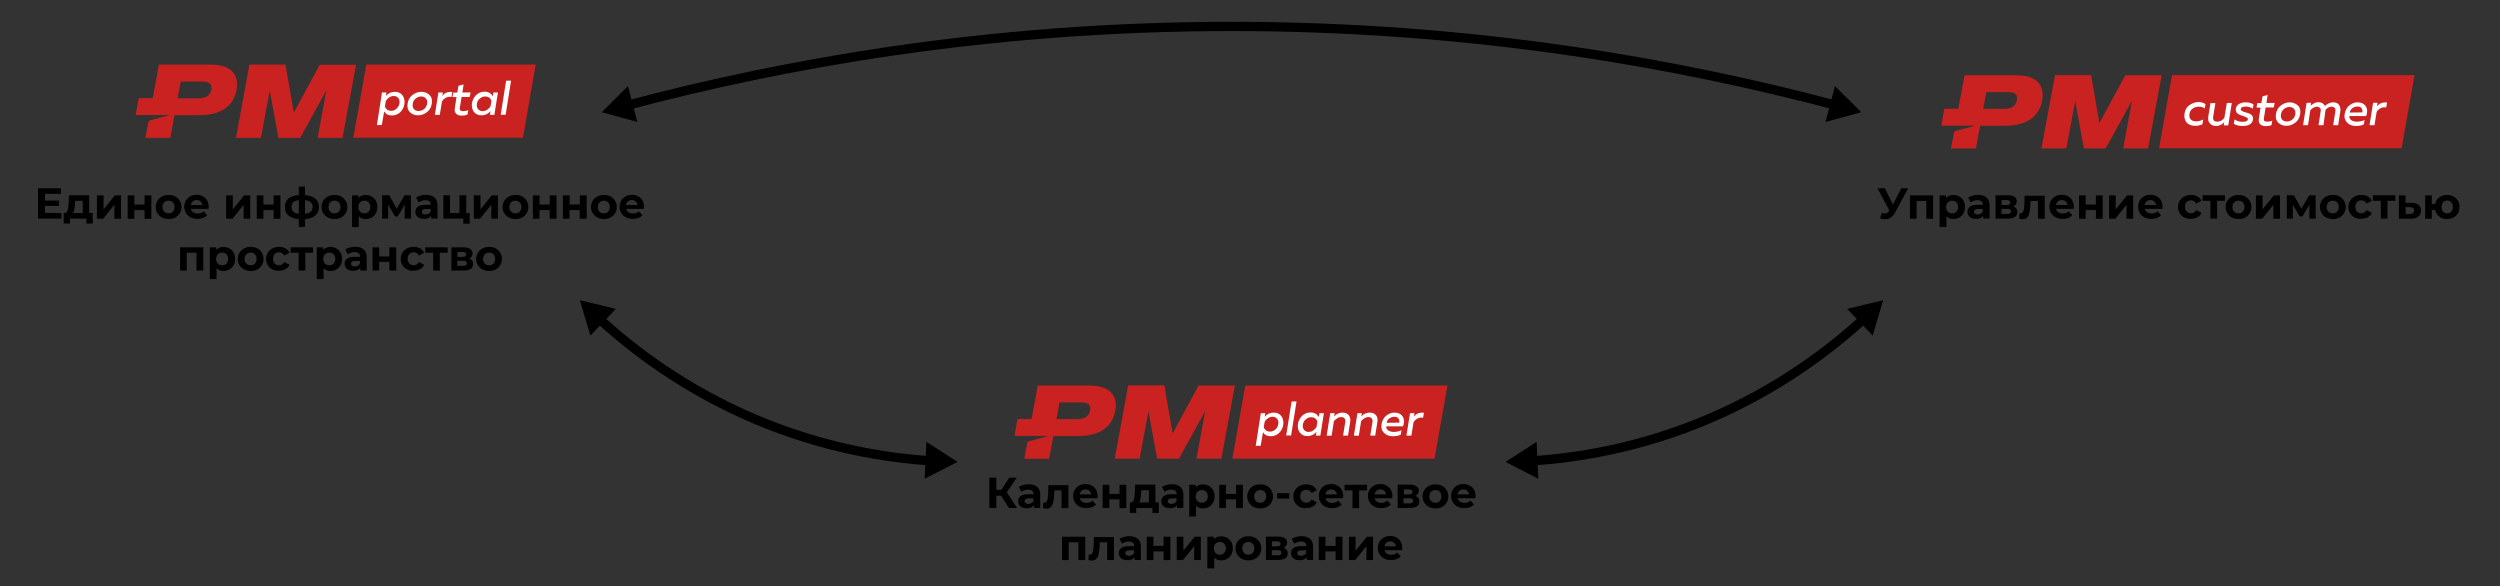 <?xml version="1.0" encoding="utf-8"?>
<!-- Generator: Adobe Illustrator 26.0.1, SVG Export Plug-In . SVG Version: 6.00 Build 0)  -->
<svg version="1.1" xmlns="http://www.w3.org/2000/svg" xmlns:xlink="http://www.w3.org/1999/xlink" x="0px" y="0px"
	 viewBox="0 0 1617.2 379.3" style="enable-background:new 0 0 1617.2 379.3;" xml:space="preserve">
<rect x="0" y="0" width="1617.2" height="379.3" fill="#333333" stroke="none"/>
<style type="text/css">
	.st0{fill:none;stroke:#000000;stroke-width:6;stroke-miterlimit:10;}
	.st1{fill:none;}
	.st2{fill:#C92220;}
	.st3{fill:#FFFFFF;}
</style>
<g id="Layer_1">
	<g>
		<path d="M647.6,320.7h-3.1v7.9H640V309h4.5v7.9h3.2l5.2-7.9h4.8l-6.4,9.5l6.6,10.1h-5.2L647.6,320.7z"/>
		<path d="M671,315c1.3,1.1,1.9,2.8,1.9,5v8.6h-4.1v-1.9c-0.8,1.4-2.4,2.1-4.6,2.1c-1.2,0-2.2-0.2-3-0.6s-1.5-0.9-1.9-1.6
			s-0.7-1.5-0.7-2.4c0-1.4,0.5-2.5,1.6-3.3s2.7-1.2,4.9-1.2h3.5c0-1-0.3-1.7-0.9-2.2c-0.6-0.5-1.4-0.8-2.6-0.8
			c-0.8,0-1.6,0.1-2.4,0.4s-1.4,0.6-2,1l-1.6-3.1c0.8-0.6,1.8-1,3-1.3c1.1-0.3,2.3-0.5,3.5-0.5C667.9,313.3,669.7,313.9,671,315z
			 M667.3,325.4c0.6-0.3,1-0.9,1.2-1.5v-1.5h-3c-1.8,0-2.7,0.6-2.7,1.8c0,0.6,0.2,1,0.7,1.3c0.4,0.3,1,0.5,1.8,0.5
			C666,325.9,666.7,325.7,667.3,325.4z"/>
		<path d="M691.1,313.6v15.1h-4.4v-11.5H682l-0.1,2.7c-0.1,2-0.3,3.6-0.6,4.9s-0.8,2.3-1.5,3.1s-1.6,1.1-2.8,1.1
			c-0.6,0-1.4-0.1-2.3-0.3l0.2-3.6c0.3,0,0.5,0.1,0.6,0.1c0.7,0,1.1-0.2,1.5-0.7c0.3-0.5,0.5-1.1,0.7-1.8c0.1-0.7,0.2-1.7,0.3-2.9
			l0.2-6h12.9V313.6z"/>
		<path d="M709.9,322.3h-11.4c0.2,0.9,0.7,1.7,1.5,2.2s1.7,0.8,2.9,0.8c0.8,0,1.5-0.1,2.1-0.4c0.6-0.2,1.2-0.6,1.7-1.1l2.3,2.5
			c-1.4,1.6-3.5,2.4-6.2,2.4c-1.7,0-3.2-0.3-4.5-1s-2.3-1.6-3-2.8c-0.7-1.2-1.1-2.5-1.1-4s0.3-2.8,1-4s1.7-2.1,2.9-2.8s2.6-1,4.1-1
			s2.8,0.3,4,1c1.2,0.6,2.1,1.5,2.8,2.7s1,2.6,1,4.1C710,321.2,709.9,321.6,709.9,322.3z M699.7,317.5c-0.7,0.6-1.1,1.3-1.2,2.3h7.4
			c-0.1-1-0.6-1.7-1.2-2.3s-1.5-0.9-2.5-0.9S700.3,316.9,699.7,317.5z"/>
		<path d="M713.3,313.6h4.3v5.9h6.6v-5.9h4.4v15.1h-4.4V323h-6.6v5.6h-4.3V313.6z"/>
		<path d="M749.6,325v6.8h-4.1v-3.2H735v3.2h-4.1V325h0.6c0.9,0,1.6-0.6,1.9-1.7c0.4-1.1,0.6-2.6,0.7-4.6l0.2-5.2h13.1V325H749.6z
			 M737.8,322.8c-0.2,1-0.5,1.7-1,2.2h6.4v-7.9h-4.9l-0.1,1.9C738,320.6,737.9,321.9,737.8,322.8z"/>
		<path d="M763.6,315c1.3,1.1,1.9,2.8,1.9,5v8.6h-4.1v-1.9c-0.8,1.4-2.4,2.1-4.6,2.1c-1.2,0-2.2-0.2-3-0.6s-1.5-0.9-1.9-1.6
			s-0.7-1.5-0.7-2.4c0-1.4,0.5-2.5,1.6-3.3s2.7-1.2,4.9-1.2h3.5c0-1-0.3-1.7-0.9-2.2c-0.6-0.5-1.4-0.8-2.6-0.8
			c-0.8,0-1.6,0.1-2.4,0.4s-1.4,0.6-2,1l-1.6-3.1c0.8-0.6,1.8-1,3-1.3c1.1-0.3,2.3-0.5,3.5-0.5C760.6,313.3,762.4,313.9,763.6,315z
			 M759.9,325.4c0.6-0.3,1-0.9,1.2-1.5v-1.5h-3c-1.8,0-2.7,0.6-2.7,1.8c0,0.6,0.2,1,0.7,1.3c0.4,0.3,1,0.5,1.8,0.5
			C758.6,325.9,759.3,325.7,759.9,325.4z"/>
		<path d="M782,314.3c1.1,0.6,2,1.5,2.7,2.7s1,2.5,1,4.1c0,1.5-0.3,2.9-1,4.1s-1.6,2.1-2.7,2.7c-1.1,0.6-2.4,1-3.8,1
			c-1.9,0-3.4-0.6-4.5-1.8v7h-4.4v-20.5h4.2v1.7c1.1-1.3,2.7-2,4.7-2C779.6,313.3,780.8,313.7,782,314.3z M780.2,324.1
			c0.7-0.8,1.1-1.8,1.1-3c0-1.3-0.4-2.3-1.1-3c-0.7-0.8-1.6-1.1-2.8-1.1s-2,0.4-2.8,1.1c-0.7,0.8-1.1,1.8-1.1,3c0,1.3,0.4,2.3,1.1,3
			c0.7,0.8,1.6,1.1,2.8,1.1S779.5,324.9,780.2,324.1z"/>
		<path d="M788.7,313.6h4.3v5.9h6.6v-5.9h4.4v15.1h-4.4V323H793v5.6h-4.3V313.6z"/>
		<path d="M810.9,327.9c-1.3-0.7-2.2-1.6-3-2.8c-0.7-1.2-1.1-2.5-1.1-4s0.4-2.8,1.1-4c0.7-1.2,1.7-2.1,3-2.8s2.7-1,4.3-1
			s3,0.3,4.3,1c1.2,0.7,2.2,1.6,2.9,2.8c0.7,1.2,1.1,2.5,1.1,4s-0.4,2.8-1.1,4c-0.7,1.2-1.7,2.1-2.9,2.8c-1.3,0.7-2.7,1-4.3,1
			C813.6,328.9,812.2,328.5,810.9,327.9z M818,324.1c0.7-0.8,1.1-1.8,1.1-3c0-1.3-0.4-2.3-1.1-3c-0.7-0.8-1.6-1.1-2.8-1.1
			c-1.1,0-2,0.4-2.8,1.1c-0.7,0.8-1.1,1.8-1.1,3c0,1.3,0.4,2.3,1.1,3c0.7,0.8,1.7,1.1,2.8,1.1C816.3,325.3,817.3,324.9,818,324.1z"
			/>
		<path d="M826.1,319h7.9v3.5h-7.9V319z"/>
		<path d="M840.7,327.9c-1.3-0.7-2.3-1.6-3-2.8c-0.7-1.2-1.1-2.5-1.1-4s0.4-2.8,1.1-4c0.7-1.2,1.7-2.1,3-2.8s2.7-1,4.3-1
			s3,0.3,4.2,1s2,1.6,2.6,2.8l-3.4,1.8c-0.8-1.4-1.9-2.1-3.4-2.1c-1.1,0-2.1,0.4-2.8,1.1s-1.1,1.8-1.1,3.1c0,1.3,0.4,2.3,1.1,3.1
			c0.7,0.7,1.7,1.1,2.8,1.1c1.5,0,2.6-0.7,3.4-2.1l3.4,1.8c-0.5,1.2-1.4,2.1-2.6,2.8c-1.2,0.7-2.6,1-4.2,1
			C843.4,328.9,842,328.5,840.7,327.9z"/>
		<path d="M868.8,322.3h-11.4c0.2,0.9,0.7,1.7,1.5,2.2s1.7,0.8,2.9,0.8c0.8,0,1.5-0.1,2.1-0.4c0.6-0.2,1.2-0.6,1.7-1.1l2.3,2.5
			c-1.4,1.6-3.5,2.4-6.2,2.4c-1.7,0-3.2-0.3-4.5-1s-2.3-1.6-3-2.8c-0.7-1.2-1.1-2.5-1.1-4s0.3-2.8,1-4s1.7-2.1,2.9-2.8s2.6-1,4.1-1
			s2.8,0.3,4,1c1.2,0.6,2.1,1.5,2.8,2.7s1,2.6,1,4.1C868.9,321.2,868.8,321.6,868.8,322.3z M858.6,317.5c-0.7,0.6-1.1,1.3-1.2,2.3
			h7.4c-0.1-1-0.6-1.7-1.2-2.3s-1.5-0.9-2.5-0.9S859.2,316.9,858.6,317.5z"/>
		<path d="M884.3,317.2h-5.1v11.5h-4.3v-11.5h-5.1v-3.6h14.5L884.3,317.2L884.3,317.2z"/>
		<path d="M900.6,322.3h-11.4c0.2,0.9,0.7,1.7,1.5,2.2s1.7,0.8,2.9,0.8c0.8,0,1.5-0.1,2.1-0.4c0.6-0.2,1.2-0.6,1.7-1.1l2.3,2.5
			c-1.4,1.6-3.5,2.4-6.2,2.4c-1.7,0-3.2-0.3-4.5-1s-2.3-1.6-3-2.8c-0.7-1.2-1.1-2.5-1.1-4s0.3-2.8,1-4s1.7-2.1,2.9-2.8s2.6-1,4.1-1
			s2.8,0.3,4,1c1.2,0.6,2.1,1.5,2.8,2.7s1,2.6,1,4.1C900.7,321.2,900.7,321.6,900.6,322.3z M890.4,317.5c-0.7,0.6-1.1,1.3-1.2,2.3
			h7.4c-0.1-1-0.6-1.7-1.2-2.3s-1.5-0.9-2.5-0.9S891.1,316.9,890.4,317.5z"/>
		<path d="M918.2,324.3c0,1.4-0.5,2.4-1.5,3.2c-1,0.7-2.6,1.1-4.6,1.1h-8v-15.1h7.7c1.9,0,3.4,0.3,4.4,1c1.1,0.7,1.6,1.6,1.6,2.9
			c0,0.7-0.2,1.4-0.6,2c-0.4,0.6-0.9,1-1.6,1.3C917.3,321.4,918.2,322.6,918.2,324.3z M908.1,319.8h3.3c1.5,0,2.3-0.5,2.3-1.6
			s-0.8-1.6-2.3-1.6h-3.3V319.8z M914.1,324c0-0.6-0.2-1-0.6-1.3c-0.4-0.3-1-0.4-1.8-0.4h-3.8v3.3h3.7
			C913.3,325.7,914.1,325.1,914.1,324z"/>
		<path d="M924.3,327.9c-1.3-0.7-2.2-1.6-3-2.8c-0.7-1.2-1.1-2.5-1.1-4s0.4-2.8,1.1-4c0.7-1.2,1.7-2.1,3-2.8s2.7-1,4.3-1
			s3,0.3,4.3,1c1.2,0.7,2.2,1.6,2.9,2.8c0.7,1.2,1.1,2.5,1.1,4s-0.4,2.8-1.1,4c-0.7,1.2-1.7,2.1-2.9,2.8c-1.3,0.7-2.7,1-4.3,1
			C926.9,328.9,925.5,328.5,924.3,327.9z M931.3,324.1c0.7-0.8,1.1-1.8,1.1-3c0-1.3-0.4-2.3-1.1-3c-0.7-0.8-1.6-1.1-2.8-1.1
			c-1.1,0-2,0.4-2.8,1.1c-0.7,0.8-1.1,1.8-1.1,3c0,1.3,0.4,2.3,1.1,3c0.7,0.8,1.7,1.1,2.8,1.1C929.7,325.3,930.6,324.9,931.3,324.1z
			"/>
		<path d="M954.3,322.3H943c0.2,0.9,0.7,1.7,1.5,2.2s1.7,0.8,2.9,0.8c0.8,0,1.5-0.1,2.1-0.4s1.2-0.6,1.7-1.1l2.3,2.5
			c-1.4,1.6-3.5,2.4-6.2,2.4c-1.7,0-3.2-0.3-4.5-1s-2.3-1.6-3-2.8c-0.7-1.2-1.1-2.5-1.1-4s0.3-2.8,1-4s1.7-2.1,2.9-2.8s2.6-1,4.1-1
			s2.8,0.3,4,1c1.2,0.6,2.1,1.5,2.8,2.7s1,2.6,1,4.1C954.4,321.2,954.4,321.6,954.3,322.3z M944.1,317.5c-0.7,0.6-1.1,1.3-1.2,2.3
			h7.4c-0.1-1-0.6-1.7-1.2-2.3s-1.5-0.9-2.5-0.9S944.8,316.9,944.1,317.5z"/>
		<path d="M702,347.2v15.1h-4.4v-11.5h-6.3v11.5H687v-15.1H702z"/>
		<path d="M720.6,347.2v15.1h-4.4v-11.5h-4.8l-0.1,2.7c-0.1,2-0.3,3.6-0.6,4.9s-0.8,2.3-1.5,3.1c-0.7,0.7-1.6,1.1-2.8,1.1
			c-0.6,0-1.4-0.1-2.3-0.3l0.2-3.6c0.3,0,0.5,0.1,0.6,0.1c0.7,0,1.1-0.2,1.5-0.7c0.3-0.5,0.5-1.1,0.7-1.8s0.2-1.7,0.3-2.9l0.2-6h13
			V347.2z"/>
		<path d="M736.1,348.6c1.3,1.1,1.9,2.8,1.9,5v8.6h-4.1v-1.9c-0.8,1.4-2.4,2.1-4.6,2.1c-1.2,0-2.2-0.2-3-0.6s-1.5-0.9-1.9-1.6
			s-0.7-1.5-0.7-2.4c0-1.4,0.5-2.5,1.6-3.3s2.7-1.2,4.9-1.2h3.5c0-1-0.3-1.7-0.9-2.2c-0.6-0.5-1.4-0.8-2.6-0.8
			c-0.8,0-1.6,0.1-2.4,0.4s-1.4,0.6-2,1l-1.6-3.1c0.8-0.6,1.8-1,3-1.3c1.1-0.3,2.3-0.5,3.5-0.5C733,346.9,734.8,347.5,736.1,348.6z
			 M732.4,359c0.6-0.3,1-0.9,1.2-1.5V356h-3c-1.8,0-2.7,0.6-2.7,1.8c0,0.6,0.2,1,0.7,1.3c0.4,0.3,1,0.5,1.8,0.5
			C731.1,359.5,731.8,359.3,732.4,359z"/>
		<path d="M741.8,347.2h4.3v5.9h6.6v-5.9h4.4v15.1h-4.4v-5.6h-6.6v5.6h-4.3V347.2z"/>
		<path d="M761.2,347.2h4.3v9l7.3-9h4v15.1h-4.3v-9l-7.3,9h-4V347.2z"/>
		<path d="M793.8,347.9c1.1,0.6,2,1.5,2.7,2.7s1,2.5,1,4.1c0,1.5-0.3,2.9-1,4.1s-1.6,2.1-2.7,2.7c-1.1,0.6-2.4,1-3.8,1
			c-1.9,0-3.4-0.6-4.5-1.8v7H781v-20.5h4.2v1.7c1.1-1.3,2.7-2,4.7-2C791.3,346.9,792.6,347.3,793.8,347.9z M791.9,357.7
			c0.7-0.8,1.1-1.8,1.1-3c0-1.3-0.4-2.3-1.1-3c-0.7-0.8-1.6-1.1-2.8-1.1s-2,0.4-2.8,1.1c-0.7,0.8-1.1,1.8-1.1,3c0,1.3,0.4,2.3,1.1,3
			c0.7,0.8,1.6,1.1,2.8,1.1S791.2,358.5,791.9,357.7z"/>
		<path d="M803.3,361.5c-1.3-0.7-2.2-1.6-3-2.8c-0.7-1.2-1.1-2.5-1.1-4s0.4-2.8,1.1-4c0.7-1.2,1.7-2.1,3-2.8s2.7-1,4.3-1
			s3,0.3,4.3,1c1.2,0.7,2.2,1.6,2.9,2.8c0.7,1.2,1.1,2.5,1.1,4s-0.4,2.8-1.1,4c-0.7,1.2-1.7,2.1-2.9,2.8c-1.3,0.7-2.7,1-4.3,1
			S804.5,362.1,803.3,361.5z M810.3,357.7c0.7-0.8,1.1-1.8,1.1-3c0-1.3-0.4-2.3-1.1-3c-0.7-0.8-1.6-1.1-2.8-1.1
			c-1.1,0-2,0.4-2.8,1.1c-0.7,0.8-1.1,1.8-1.1,3c0,1.3,0.4,2.3,1.1,3c0.7,0.8,1.7,1.1,2.8,1.1C808.7,358.9,809.6,358.5,810.3,357.7z
			"/>
		<path d="M833,357.9c0,1.4-0.5,2.4-1.5,3.2c-1,0.7-2.6,1.1-4.6,1.1h-8v-15.1h7.7c1.9,0,3.4,0.3,4.4,1c1.1,0.7,1.6,1.6,1.6,2.9
			c0,0.7-0.2,1.4-0.6,2c-0.4,0.6-0.9,1-1.6,1.3C832.1,355,833,356.2,833,357.9z M822.8,353.4h3.3c1.5,0,2.3-0.5,2.3-1.6
			s-0.8-1.6-2.3-1.6h-3.3V353.4z M828.9,357.6c0-0.6-0.2-1-0.6-1.3c-0.4-0.3-1-0.4-1.8-0.4h-3.8v3.3h3.7
			C828.1,359.3,828.9,358.7,828.9,357.6z"/>
		<path d="M847.5,348.6c1.3,1.1,1.9,2.8,1.9,5v8.6h-4.1v-1.9c-0.8,1.4-2.4,2.1-4.6,2.1c-1.2,0-2.2-0.2-3-0.6s-1.5-0.9-1.9-1.6
			s-0.7-1.5-0.7-2.4c0-1.4,0.5-2.5,1.6-3.3s2.7-1.2,4.9-1.2h3.5c0-1-0.3-1.7-0.9-2.2c-0.6-0.5-1.4-0.8-2.6-0.8
			c-0.8,0-1.6,0.1-2.4,0.4s-1.4,0.6-2,1l-1.6-3.1c0.8-0.6,1.8-1,3-1.3c1.1-0.3,2.3-0.5,3.5-0.5C844.4,346.9,846.2,347.5,847.5,348.6
			z M843.7,359c0.6-0.3,1-0.9,1.2-1.5V356h-3c-1.8,0-2.7,0.6-2.7,1.8c0,0.6,0.2,1,0.7,1.3c0.4,0.3,1,0.5,1.8,0.5
			C842.5,359.5,843.2,359.3,843.7,359z"/>
		<path d="M853.1,347.2h4.3v5.9h6.6v-5.9h4.4v15.1H864v-5.6h-6.6v5.6h-4.3L853.1,347.2L853.1,347.2z"/>
		<path d="M872.6,347.2h4.3v9l7.3-9h4v15.1h-4.3v-9l-7.3,9h-4V347.2z"/>
		<path d="M907,355.9h-11.4c0.2,0.9,0.7,1.7,1.5,2.2s1.7,0.8,2.9,0.8c0.8,0,1.5-0.1,2.1-0.4c0.6-0.2,1.2-0.6,1.7-1.1l2.3,2.5
			c-1.4,1.6-3.5,2.4-6.2,2.4c-1.7,0-3.2-0.3-4.5-1s-2.3-1.6-3-2.8c-0.7-1.2-1.1-2.5-1.1-4s0.3-2.8,1-4s1.7-2.1,2.9-2.8s2.6-1,4.1-1
			s2.8,0.3,4,1c1.2,0.6,2.1,1.5,2.8,2.7s1,2.6,1,4.1C907.1,354.8,907.1,355.2,907,355.9z M896.8,351.1c-0.7,0.6-1.1,1.3-1.2,2.3h7.4
			c-0.1-1-0.6-1.7-1.2-2.3s-1.5-0.9-2.5-0.9S897.5,350.5,896.8,351.1z"/>
	</g>
	<g>
		<path d="M39.7,137.8v3.6H24.6v-19.6h14.8v3.6H29.1v4.3h9.1v3.5h-9.1v4.5L39.7,137.8L39.7,137.8z"/>
		<path d="M60,137.8v6.8h-4.1v-3.2H45.3v3.2h-4.1v-6.8h0.6c0.9,0,1.6-0.6,1.9-1.7c0.4-1.1,0.6-2.6,0.7-4.6l0.2-5.2h13.1v11.5H60z
			 M48.1,135.6c-0.2,1-0.5,1.7-1,2.2h6.4v-7.9h-4.9l-0.1,1.9C48.4,133.4,48.3,134.7,48.1,135.6z"/>
		<path d="M62.7,126.4H67v9l7.3-9h4v15.1H74v-9l-7.3,9h-4C62.7,141.5,62.7,126.4,62.7,126.4z"/>
		<path d="M82.6,126.4h4.3v5.9h6.6v-5.9h4.4v15.1h-4.4v-5.6h-6.6v5.6h-4.3V126.4z"/>
		<path d="M104.8,140.7c-1.3-0.7-2.2-1.6-3-2.8c-0.7-1.2-1.1-2.5-1.1-4s0.4-2.8,1.1-4s1.7-2.1,3-2.8c1.3-0.7,2.7-1,4.3-1
			s3,0.3,4.3,1s2.2,1.6,2.9,2.8c0.7,1.2,1.1,2.5,1.1,4s-0.4,2.8-1.1,4s-1.7,2.1-2.9,2.8c-1.3,0.7-2.7,1-4.3,1
			S106.1,141.3,104.8,140.7z M111.8,136.9c0.7-0.8,1.1-1.8,1.1-3c0-1.3-0.4-2.3-1.1-3c-0.7-0.8-1.6-1.1-2.8-1.1
			c-1.1,0-2,0.4-2.8,1.1s-1.1,1.8-1.1,3c0,1.3,0.4,2.3,1.1,3s1.7,1.1,2.8,1.1C110.2,138.1,111.1,137.7,111.8,136.9z"/>
		<path d="M134.9,135.1h-11.4c0.2,0.9,0.7,1.7,1.5,2.2s1.7,0.8,2.9,0.8c0.8,0,1.5-0.1,2.1-0.3s1.2-0.6,1.7-1.1l2.3,2.5
			c-1.4,1.6-3.5,2.4-6.2,2.4c-1.7,0-3.2-0.3-4.5-1s-2.3-1.6-3-2.8s-1.1-2.5-1.1-4s0.3-2.8,1-4s1.7-2.1,2.9-2.8s2.6-1,4.1-1
			c1.5,0,2.8,0.3,4,1c1.2,0.6,2.1,1.5,2.8,2.7s1,2.6,1,4.1C135,134,134.9,134.4,134.9,135.1z M124.7,130.3c-0.7,0.6-1.1,1.3-1.2,2.3
			h7.4c-0.1-1-0.6-1.7-1.2-2.3s-1.5-0.9-2.5-0.9C126.2,129.4,125.3,129.7,124.7,130.3z"/>
		<path d="M146.3,126.4h4.3v9l7.3-9h4v15.1h-4.3v-9l-7.3,9h-4V126.4z"/>
		<path d="M166.1,126.4h4.3v5.9h6.6v-5.9h4.4v15.1H177v-5.6h-6.6v5.6h-4.3L166.1,126.4L166.1,126.4z"/>
		<path d="M204,139.4c-1.6,1.4-3.8,2.1-6.7,2.3v5.2h-4v-5.2c-2.9-0.2-5.1-1-6.7-2.3c-1.6-1.3-2.3-3.2-2.3-5.6c0-2.3,0.8-4.1,2.3-5.4
			c1.5-1.3,3.8-2,6.7-2.2v-5.5h4v5.5c2.9,0.2,5.1,1,6.7,2.3c1.6,1.3,2.3,3.1,2.3,5.4C206.4,136.2,205.6,138,204,139.4z M189.7,136.9
			c0.8,0.7,2,1.2,3.6,1.4v-8.8c-1.7,0.2-2.9,0.6-3.6,1.3c-0.8,0.7-1.1,1.7-1.1,3C188.6,135.2,189,136.2,189.7,136.9z M201,136.9
			c0.8-0.7,1.2-1.8,1.2-3.1s-0.4-2.3-1.2-3s-2-1.1-3.7-1.3v8.8C199,138.1,200.2,137.7,201,136.9z"/>
		<path d="M212.1,140.7c-1.3-0.7-2.2-1.6-3-2.8c-0.7-1.2-1.1-2.5-1.1-4s0.4-2.8,1.1-4c0.7-1.2,1.7-2.1,3-2.8c1.3-0.7,2.7-1,4.3-1
			s3,0.3,4.3,1c1.2,0.7,2.2,1.6,2.9,2.8s1.1,2.5,1.1,4s-0.4,2.8-1.1,4c-0.7,1.2-1.7,2.1-2.9,2.8c-1.3,0.7-2.7,1-4.3,1
			S213.4,141.3,212.1,140.7z M219.2,136.9c0.7-0.8,1.1-1.8,1.1-3c0-1.3-0.4-2.3-1.1-3s-1.6-1.1-2.8-1.1s-2,0.4-2.8,1.1
			c-0.7,0.8-1.1,1.8-1.1,3c0,1.3,0.4,2.3,1.1,3c0.7,0.8,1.7,1.1,2.8,1.1S218.4,137.7,219.2,136.9z"/>
		<path d="M240.4,127.1c1.1,0.6,2,1.5,2.7,2.7s1,2.5,1,4.1c0,1.5-0.3,2.9-1,4.1c-0.7,1.2-1.6,2.1-2.7,2.7c-1.1,0.6-2.4,1-3.8,1
			c-1.9,0-3.4-0.6-4.5-1.8v7h-4.4v-20.5h4.2v1.7c1.1-1.3,2.7-2,4.7-2C237.9,126.1,239.2,126.5,240.4,127.1z M238.5,136.9
			c0.7-0.8,1.1-1.8,1.1-3c0-1.3-0.4-2.3-1.1-3s-1.6-1.1-2.8-1.1s-2,0.4-2.8,1.1s-1.1,1.8-1.1,3c0,1.3,0.4,2.3,1.1,3s1.6,1.1,2.8,1.1
			S237.8,137.7,238.5,136.9z"/>
		<path d="M261.8,141.4v-9l-4.5,7.6h-1.8l-4.4-7.6v9h-3.9v-15.1h4.6l4.8,8.7l5.1-8.7h4.1l0.1,15.1L261.8,141.4L261.8,141.4z"/>
		<path d="M281.1,127.8c1.2,1.1,1.9,2.8,1.9,5v8.6h-4.1v-1.9c-0.8,1.4-2.4,2.1-4.6,2.1c-1.2,0-2.2-0.2-3-0.6
			c-0.8-0.4-1.5-0.9-1.9-1.6c-0.4-0.7-0.7-1.5-0.7-2.4c0-1.4,0.5-2.5,1.6-3.3s2.7-1.2,4.9-1.2h3.5c0-1-0.3-1.7-0.9-2.2
			s-1.4-0.8-2.6-0.8c-0.8,0-1.6,0.1-2.4,0.4c-0.8,0.3-1.4,0.6-2,1l-1.6-3.1c0.8-0.6,1.8-1,3-1.3c1.1-0.3,2.3-0.5,3.5-0.5
			C278.1,126.1,279.9,126.7,281.1,127.8z M277.4,138.2c0.6-0.3,1-0.9,1.2-1.5v-1.5h-3c-1.8,0-2.7,0.6-2.7,1.8c0,0.6,0.2,1,0.7,1.3
			c0.4,0.3,1,0.5,1.8,0.5C276.2,138.7,276.8,138.5,277.4,138.2z"/>
		<path d="M303.8,137.8v6.9h-4.1v-3.3h-12.9v-15.1h4.3v11.5h6.1v-11.5h4.4v11.5L303.8,137.8L303.8,137.8z"/>
		<path d="M306.5,126.4h4.3v9l7.3-9h4v15.1h-4.3v-9l-7.3,9h-4V126.4z"/>
		<path d="M329.2,140.7c-1.3-0.7-2.2-1.6-3-2.8c-0.7-1.2-1.1-2.5-1.1-4s0.4-2.8,1.1-4s1.7-2.1,3-2.8c1.3-0.7,2.7-1,4.3-1
			c1.6,0,3,0.3,4.3,1c1.2,0.7,2.2,1.6,2.9,2.8c0.7,1.2,1.1,2.5,1.1,4s-0.4,2.8-1.1,4s-1.7,2.1-2.9,2.8c-1.3,0.7-2.7,1-4.3,1
			C331.9,141.7,330.5,141.3,329.2,140.7z M336.2,136.9c0.7-0.8,1.1-1.8,1.1-3c0-1.3-0.4-2.3-1.1-3s-1.6-1.1-2.8-1.1s-2,0.4-2.8,1.1
			c-0.7,0.8-1.1,1.8-1.1,3c0,1.3,0.4,2.3,1.1,3c0.7,0.8,1.7,1.1,2.8,1.1S335.5,137.7,336.2,136.9z"/>
		<path d="M344.7,126.4h4.3v5.9h6.6v-5.9h4.4v15.1h-4.4v-5.6H349v5.6h-4.3V126.4z"/>
		<path d="M364.2,126.4h4.3v5.9h6.6v-5.9h4.4v15.1H375v-5.6h-6.6v5.6h-4.3v-15.1H364.2z"/>
		<path d="M386.4,140.7c-1.3-0.7-2.2-1.6-3-2.8c-0.7-1.2-1.1-2.5-1.1-4s0.4-2.8,1.1-4s1.7-2.1,3-2.8c1.3-0.7,2.7-1,4.3-1
			c1.6,0,3,0.3,4.3,1c1.2,0.7,2.2,1.6,2.9,2.8c0.7,1.2,1.1,2.5,1.1,4s-0.4,2.8-1.1,4s-1.7,2.1-2.9,2.8c-1.3,0.7-2.7,1-4.3,1
			S387.6,141.3,386.4,140.7z M393.4,136.9c0.7-0.8,1.1-1.8,1.1-3c0-1.3-0.4-2.3-1.1-3s-1.6-1.1-2.8-1.1s-2,0.4-2.8,1.1
			c-0.7,0.8-1.1,1.8-1.1,3c0,1.3,0.4,2.3,1.1,3c0.7,0.8,1.7,1.1,2.8,1.1S392.7,137.7,393.4,136.9z"/>
		<path d="M416.5,135.1h-11.4c0.2,0.9,0.7,1.7,1.5,2.2s1.7,0.8,2.9,0.8c0.8,0,1.5-0.1,2.1-0.3s1.2-0.6,1.7-1.1l2.3,2.5
			c-1.4,1.6-3.5,2.4-6.2,2.4c-1.7,0-3.2-0.3-4.5-1s-2.3-1.6-3-2.8s-1.1-2.5-1.1-4s0.3-2.8,1-4s1.7-2.1,2.9-2.8s2.6-1,4.1-1
			s2.8,0.3,4,1c1.2,0.6,2.1,1.5,2.8,2.7c0.7,1.2,1,2.6,1,4.1C416.5,134,416.5,134.4,416.5,135.1z M406.2,130.3
			c-0.7,0.6-1.1,1.3-1.2,2.3h7.4c-0.1-1-0.6-1.7-1.2-2.3c-0.7-0.6-1.5-0.9-2.5-0.9C407.7,129.4,406.9,129.7,406.2,130.3z"/>
		<path d="M131.5,160v15h-4.4v-11.5h-6.3V175h-4.3v-15H131.5z"/>
		<path d="M148.4,160.7c1.1,0.6,2,1.5,2.7,2.7s1,2.5,1,4.1c0,1.5-0.3,2.9-1,4.1c-0.7,1.2-1.6,2.1-2.7,2.7c-1.1,0.6-2.4,1-3.8,1
			c-1.9,0-3.4-0.6-4.5-1.8v7h-4.4V160h4.2v1.7c1.1-1.3,2.7-2,4.7-2C145.9,159.7,147.2,160.1,148.4,160.7z M146.5,170.5
			c0.7-0.8,1.1-1.8,1.1-3c0-1.3-0.4-2.3-1.1-3c-0.7-0.8-1.6-1.1-2.8-1.1c-1.1,0-2,0.4-2.8,1.1c-0.7,0.8-1.1,1.8-1.1,3
			c0,1.3,0.4,2.3,1.1,3c0.7,0.8,1.6,1.1,2.8,1.1C144.9,171.7,145.8,171.3,146.5,170.5z"/>
		<path d="M157.9,174.3c-1.3-0.7-2.2-1.6-3-2.8c-0.7-1.2-1.1-2.5-1.1-4s0.4-2.8,1.1-4c0.7-1.2,1.7-2.1,3-2.8s2.7-1,4.3-1
			s3,0.3,4.3,1s2.2,1.6,2.9,2.8s1.1,2.5,1.1,4s-0.4,2.8-1.1,4c-0.7,1.2-1.7,2.1-2.9,2.8c-1.3,0.7-2.7,1-4.3,1
			S159.1,174.9,157.9,174.3z M164.9,170.5c0.7-0.8,1.1-1.8,1.1-3c0-1.3-0.4-2.3-1.1-3c-0.7-0.8-1.6-1.1-2.8-1.1
			c-1.1,0-2,0.4-2.8,1.1s-1.1,1.8-1.1,3c0,1.3,0.4,2.3,1.1,3s1.7,1.1,2.8,1.1C163.3,171.7,164.2,171.3,164.9,170.5z"/>
		<path d="M176.2,174.3c-1.3-0.7-2.3-1.6-3-2.8s-1.1-2.5-1.1-4s0.4-2.8,1.1-4s1.7-2.1,3-2.8s2.7-1,4.3-1s3,0.3,4.2,1s2,1.6,2.6,2.8
			l-3.4,1.8c-0.8-1.4-1.9-2.1-3.4-2.1c-1.1,0-2.1,0.4-2.8,1.1c-0.7,0.7-1.1,1.8-1.1,3.1s0.4,2.3,1.1,3.1c0.7,0.7,1.7,1.1,2.8,1.1
			c1.5,0,2.6-0.7,3.4-2.1l3.4,1.8c-0.5,1.2-1.4,2.1-2.6,2.8s-2.6,1-4.2,1C179,175.3,177.5,174.9,176.2,174.3z"/>
		<path d="M202.6,163.5h-5.1V175h-4.3v-11.5H188V160h14.5v3.5H202.6z"/>
		<path d="M217.6,160.7c1.1,0.6,2,1.5,2.7,2.7s1,2.5,1,4.1c0,1.5-0.3,2.9-1,4.1c-0.7,1.2-1.6,2.1-2.7,2.7c-1.1,0.6-2.4,1-3.8,1
			c-1.9,0-3.4-0.6-4.5-1.8v7h-4.4V160h4.2v1.7c1.1-1.3,2.7-2,4.7-2C215.2,159.7,216.5,160.1,217.6,160.7z M215.8,170.5
			c0.7-0.8,1.1-1.8,1.1-3c0-1.3-0.4-2.3-1.1-3s-1.6-1.1-2.8-1.1s-2,0.4-2.8,1.1s-1.1,1.8-1.1,3c0,1.3,0.4,2.3,1.1,3s1.6,1.1,2.8,1.1
			S215.1,171.3,215.8,170.5z"/>
		<path d="M235.3,161.4c1.2,1.1,1.9,2.8,1.9,5v8.6h-4.1v-1.9c-0.8,1.4-2.4,2.1-4.6,2.1c-1.2,0-2.2-0.2-3-0.6
			c-0.8-0.4-1.5-0.9-1.9-1.6c-0.4-0.7-0.7-1.5-0.7-2.4c0-1.4,0.5-2.5,1.6-3.3s2.7-1.2,4.9-1.2h3.5c0-1-0.3-1.7-0.9-2.2
			s-1.4-0.8-2.6-0.8c-0.8,0-1.6,0.1-2.4,0.4c-0.8,0.3-1.4,0.6-2,1l-1.6-3.1c0.8-0.6,1.8-1,3-1.3c1.1-0.3,2.3-0.5,3.5-0.5
			C232.3,159.7,234.1,160.3,235.3,161.4z M231.6,171.8c0.6-0.3,1-0.9,1.2-1.5v-1.5h-3c-1.8,0-2.7,0.6-2.7,1.8c0,0.6,0.2,1,0.7,1.3
			c0.4,0.3,1,0.5,1.8,0.5C230.3,172.3,231,172.1,231.6,171.8z"/>
		<path d="M241,160h4.3v5.9h6.6V160h4.4v15h-4.4v-5.6h-6.6v5.6H241V160z"/>
		<path d="M263.3,174.3c-1.3-0.7-2.3-1.6-3-2.8s-1.1-2.5-1.1-4s0.4-2.8,1.1-4s1.7-2.1,3-2.8s2.7-1,4.3-1c1.6,0,3,0.3,4.2,1
			s2,1.6,2.6,2.8l-3.4,1.8c-0.8-1.4-1.9-2.1-3.4-2.1c-1.1,0-2.1,0.4-2.8,1.1c-0.7,0.7-1.1,1.8-1.1,3.1s0.4,2.3,1.1,3.1
			c0.7,0.7,1.7,1.1,2.8,1.1c1.5,0,2.6-0.7,3.4-2.1l3.4,1.8c-0.5,1.2-1.4,2.1-2.6,2.8s-2.6,1-4.2,1
			C266,175.3,264.5,174.9,263.3,174.3z"/>
		<path d="M289.6,163.5h-5.1V175h-4.3v-11.5h-5.1V160h14.5V163.5z"/>
		<path d="M306.1,170.7c0,1.4-0.5,2.4-1.5,3.2c-1,0.7-2.6,1.1-4.6,1.1h-8v-15h7.7c1.9,0,3.4,0.3,4.4,1c1.1,0.7,1.6,1.6,1.6,2.9
			c0,0.7-0.2,1.4-0.6,2s-0.9,1-1.6,1.3C305.2,167.8,306.1,169,306.1,170.7z M295.9,166.2h3.3c1.5,0,2.3-0.5,2.3-1.6
			s-0.8-1.6-2.3-1.6h-3.3V166.2z M302,170.4c0-0.6-0.2-1-0.6-1.3s-1-0.4-1.8-0.4h-3.8v3.3h3.7C301.2,172.1,302,171.5,302,170.4z"/>
		<path d="M312.1,174.3c-1.3-0.7-2.2-1.6-3-2.8c-0.7-1.2-1.1-2.5-1.1-4s0.4-2.8,1.1-4s1.7-2.1,3-2.8s2.7-1,4.3-1c1.6,0,3,0.3,4.3,1
			c1.2,0.7,2.2,1.6,2.9,2.8c0.7,1.2,1.1,2.5,1.1,4s-0.4,2.8-1.1,4s-1.7,2.1-2.9,2.8c-1.3,0.7-2.7,1-4.3,1
			C314.8,175.3,313.4,174.9,312.1,174.3z M319.2,170.5c0.7-0.8,1.1-1.8,1.1-3c0-1.3-0.4-2.3-1.1-3s-1.6-1.1-2.8-1.1s-2,0.4-2.8,1.1
			c-0.7,0.8-1.1,1.8-1.1,3c0,1.3,0.4,2.3,1.1,3c0.7,0.8,1.7,1.1,2.8,1.1S318.4,171.3,319.2,170.5z"/>
	</g>
	<g>
		<path d="M1234.3,121.8l-8.3,15.5c-0.8,1.5-1.8,2.6-2.9,3.4c-1.1,0.8-2.4,1.1-3.7,1.1c-1,0-2.1-0.2-3.2-0.7l1.1-3.4
			c0.8,0.2,1.4,0.4,2,0.4s1.1-0.1,1.5-0.4s0.9-0.7,1.2-1.3l0.2-0.2l-7.7-14.4h4.8l5.2,10.5l5.4-10.5L1234.3,121.8L1234.3,121.8z"/>
		<path d="M1250.5,126.4v15.1h-4.4V130h-6.3v11.5h-4.3v-15.1H1250.5z"/>
		<path d="M1267.4,127.1c1.1,0.6,2,1.5,2.7,2.7s1,2.5,1,4.1c0,1.5-0.3,2.9-1,4.1c-0.7,1.2-1.6,2.1-2.7,2.7c-1.1,0.6-2.4,1-3.8,1
			c-1.9,0-3.4-0.6-4.5-1.8v7h-4.4v-20.5h4.2v1.7c1.1-1.3,2.7-2,4.7-2C1265,126.1,1266.3,126.5,1267.4,127.1z M1265.6,136.9
			c0.7-0.8,1.1-1.8,1.1-3c0-1.3-0.4-2.3-1.1-3s-1.6-1.1-2.8-1.1s-2,0.4-2.8,1.1s-1.1,1.8-1.1,3c0,1.3,0.4,2.3,1.1,3s1.6,1.1,2.8,1.1
			S1264.9,137.7,1265.6,136.9z"/>
		<path d="M1285.1,127.8c1.2,1.1,1.9,2.8,1.9,5v8.6h-4.1v-1.9c-0.8,1.4-2.4,2.1-4.6,2.1c-1.2,0-2.2-0.2-3-0.6
			c-0.8-0.4-1.5-0.9-1.9-1.6c-0.4-0.7-0.7-1.5-0.7-2.4c0-1.4,0.5-2.5,1.6-3.3s2.7-1.2,4.9-1.2h3.5c0-1-0.3-1.7-0.9-2.2
			s-1.4-0.8-2.6-0.8c-0.8,0-1.6,0.1-2.4,0.4c-0.8,0.3-1.4,0.6-2,1l-1.6-3.1c0.8-0.6,1.8-1,3-1.3c1.1-0.3,2.3-0.5,3.5-0.5
			C1282.1,126.1,1283.9,126.7,1285.1,127.8z M1281.4,138.2c0.6-0.3,1-0.9,1.2-1.5v-1.5h-3c-1.8,0-2.7,0.6-2.7,1.8
			c0,0.6,0.2,1,0.7,1.3c0.4,0.3,1,0.5,1.8,0.5C1280.2,138.7,1280.8,138.5,1281.4,138.2z"/>
		<path d="M1305,137.1c0,1.4-0.5,2.4-1.5,3.2c-1,0.7-2.6,1.1-4.6,1.1h-8v-15.1h7.7c1.9,0,3.4,0.3,4.4,1c1.1,0.7,1.6,1.6,1.6,2.9
			c0,0.7-0.2,1.4-0.6,2s-0.9,1-1.6,1.3C1304.1,134.2,1305,135.4,1305,137.1z M1294.8,132.6h3.3c1.5,0,2.3-0.5,2.3-1.6
			s-0.8-1.6-2.3-1.6h-3.3V132.6z M1300.9,136.8c0-0.6-0.2-1-0.6-1.3s-1-0.4-1.8-0.4h-3.8v3.3h3.7
			C1300.1,138.5,1300.9,137.9,1300.9,136.8z"/>
		<path d="M1322.7,126.4v15.1h-4.4V130h-4.8l-0.1,2.7c-0.1,2-0.3,3.6-0.6,4.9s-0.8,2.3-1.5,3.1c-0.7,0.7-1.6,1.1-2.8,1.1
			c-0.6,0-1.4-0.1-2.3-0.3l0.2-3.6c0.3,0,0.5,0.1,0.6,0.1c0.7,0,1.1-0.2,1.5-0.7c0.3-0.5,0.5-1.1,0.7-1.8c0.1-0.7,0.2-1.7,0.3-2.9
			l0.2-6h13V126.4z"/>
		<path d="M1341.4,135.1H1330c0.2,0.9,0.7,1.7,1.5,2.2s1.7,0.8,2.9,0.8c0.8,0,1.5-0.1,2.1-0.3s1.2-0.6,1.7-1.1l2.3,2.5
			c-1.4,1.6-3.5,2.4-6.2,2.4c-1.7,0-3.2-0.3-4.5-1s-2.3-1.6-3-2.8s-1.1-2.5-1.1-4s0.3-2.8,1-4s1.7-2.1,2.9-2.8s2.6-1,4.1-1
			s2.8,0.3,4,1c1.2,0.6,2.1,1.5,2.8,2.7c0.7,1.2,1,2.6,1,4.1C1341.5,134,1341.5,134.4,1341.4,135.1z M1331.2,130.3
			c-0.7,0.6-1.1,1.3-1.2,2.3h7.4c-0.1-1-0.6-1.7-1.2-2.3c-0.7-0.6-1.5-0.9-2.5-0.9C1332.7,129.4,1331.9,129.7,1331.2,130.3z"/>
		<path d="M1344.9,126.4h4.3v5.9h6.6v-5.9h4.4v15.1h-4.4v-5.6h-6.6v5.6h-4.3V126.4z"/>
		<path d="M1364.3,126.4h4.3v9l7.3-9h4v15.1h-4.3v-9l-7.3,9h-4V126.4z"/>
		<path d="M1398.8,135.1h-11.4c0.2,0.9,0.7,1.7,1.5,2.2s1.7,0.8,2.9,0.8c0.8,0,1.5-0.1,2.1-0.3s1.2-0.6,1.7-1.1l2.3,2.5
			c-1.4,1.6-3.5,2.4-6.2,2.4c-1.7,0-3.2-0.3-4.5-1s-2.3-1.6-3-2.8s-1.1-2.5-1.1-4s0.3-2.8,1-4s1.7-2.1,2.9-2.8s2.6-1,4.1-1
			s2.8,0.3,4,1c1.2,0.6,2.1,1.5,2.8,2.7c0.7,1.2,1,2.6,1,4.1C1398.8,134,1398.8,134.4,1398.8,135.1z M1388.5,130.3
			c-0.7,0.6-1.1,1.3-1.2,2.3h7.4c-0.1-1-0.6-1.7-1.2-2.3c-0.7-0.6-1.5-0.9-2.5-0.9C1390,129.4,1389.2,129.7,1388.5,130.3z"/>
		<path d="M1413,140.7c-1.3-0.7-2.3-1.6-3-2.8s-1.1-2.5-1.1-4s0.4-2.8,1.1-4s1.7-2.1,3-2.8c1.3-0.7,2.7-1,4.3-1c1.6,0,3,0.3,4.2,1
			s2,1.6,2.6,2.8l-3.4,1.8c-0.8-1.4-1.9-2.1-3.4-2.1c-1.1,0-2.1,0.4-2.8,1.1c-0.7,0.7-1.1,1.8-1.1,3.1s0.4,2.3,1.1,3.1
			c0.7,0.7,1.7,1.1,2.8,1.1c1.5,0,2.6-0.7,3.4-2.1l3.4,1.8c-0.5,1.2-1.4,2.1-2.6,2.8s-2.6,1-4.2,1
			C1415.7,141.7,1414.2,141.3,1413,140.7z"/>
		<path d="M1439.3,129.9h-5.1v11.5h-4.3v-11.5h-5.1v-3.6h14.5V129.9z"/>
		<path d="M1443.8,140.7c-1.3-0.7-2.2-1.6-3-2.8c-0.7-1.2-1.1-2.5-1.1-4s0.4-2.8,1.1-4s1.7-2.1,3-2.8c1.3-0.7,2.7-1,4.3-1
			c1.6,0,3,0.3,4.3,1c1.2,0.7,2.2,1.6,2.9,2.8c0.7,1.2,1.1,2.5,1.1,4s-0.4,2.8-1.1,4s-1.7,2.1-2.9,2.8c-1.3,0.7-2.7,1-4.3,1
			S1445.1,141.3,1443.8,140.7z M1450.8,136.9c0.7-0.8,1.1-1.8,1.1-3c0-1.3-0.4-2.3-1.1-3s-1.6-1.1-2.8-1.1s-2,0.4-2.8,1.1
			c-0.7,0.8-1.1,1.8-1.1,3c0,1.3,0.4,2.3,1.1,3c0.7,0.8,1.7,1.1,2.8,1.1S1450.1,137.7,1450.8,136.9z"/>
		<path d="M1459.3,126.4h4.3v9l7.3-9h4v15.1h-4.3v-9l-7.3,9h-4V126.4z"/>
		<path d="M1493.9,141.4v-9l-4.5,7.6h-1.8l-4.4-7.6v9h-3.9v-15.1h4.6l4.8,8.7l5.1-8.7h4.1l0.1,15.1L1493.9,141.4L1493.9,141.4z"/>
		<path d="M1504.8,140.7c-1.3-0.7-2.2-1.6-3-2.8c-0.7-1.2-1.1-2.5-1.1-4s0.4-2.8,1.1-4s1.7-2.1,3-2.8c1.3-0.7,2.7-1,4.3-1
			c1.6,0,3,0.3,4.3,1c1.2,0.7,2.2,1.6,2.9,2.8c0.7,1.2,1.1,2.5,1.1,4s-0.4,2.8-1.1,4s-1.7,2.1-2.9,2.8c-1.3,0.7-2.7,1-4.3,1
			S1506.1,141.3,1504.8,140.7z M1511.8,136.9c0.7-0.8,1.1-1.8,1.1-3c0-1.3-0.4-2.3-1.1-3s-1.6-1.1-2.8-1.1s-2,0.4-2.8,1.1
			c-0.7,0.8-1.1,1.8-1.1,3c0,1.3,0.4,2.3,1.1,3c0.7,0.8,1.7,1.1,2.8,1.1S1511.1,137.7,1511.8,136.9z"/>
		<path d="M1523.2,140.7c-1.3-0.7-2.3-1.6-3-2.8s-1.1-2.5-1.1-4s0.4-2.8,1.1-4s1.7-2.1,3-2.8c1.3-0.7,2.7-1,4.3-1c1.6,0,3,0.3,4.2,1
			s2,1.6,2.6,2.8l-3.4,1.8c-0.8-1.4-1.9-2.1-3.4-2.1c-1.1,0-2.1,0.4-2.8,1.1c-0.7,0.7-1.1,1.8-1.1,3.1s0.4,2.3,1.1,3.1
			c0.7,0.7,1.7,1.1,2.8,1.1c1.5,0,2.6-0.7,3.4-2.1l3.4,1.8c-0.5,1.2-1.4,2.1-2.6,2.8s-2.6,1-4.2,1
			C1525.9,141.7,1524.4,141.3,1523.2,140.7z"/>
		<path d="M1549.5,129.9h-5.1v11.5h-4.3v-11.5h-5.1v-3.6h14.5V129.9z"/>
		<path d="M1564.5,132.5c1,0.9,1.6,2.1,1.6,3.7c0,1.7-0.6,3-1.8,3.9c-1.2,0.9-2.8,1.4-4.9,1.4h-7.6v-15.1h4.3v4.8h3.8
			C1561.9,131.2,1563.4,131.6,1564.5,132.5z M1560.9,137.8c0.4-0.4,0.7-0.9,0.7-1.7c0-0.7-0.2-1.3-0.7-1.6s-1.1-0.5-1.9-0.5h-2.8
			v4.4h2.8C1559.8,138.4,1560.5,138.2,1560.9,137.8z"/>
		<path d="M1587.1,127.1c1.2,0.7,2.2,1.6,2.9,2.8c0.7,1.2,1,2.5,1,4s-0.3,2.8-1,4s-1.6,2.1-2.9,2.8c-1.2,0.7-2.6,1-4.1,1
			c-1.3,0-2.5-0.2-3.6-0.7s-2-1.2-2.7-2.1c-0.7-0.9-1.2-1.9-1.5-3.1h-2.1v5.7h-4.3v-15.1h4.3v5.5h2.1c0.4-1.8,1.3-3.2,2.7-4.2
			c1.4-1,3.1-1.6,5.1-1.6C1584.5,126.1,1585.9,126.5,1587.1,127.1z M1585.7,136.9c0.7-0.8,1-1.8,1-3c0-1.3-0.3-2.3-1-3.1
			c-0.7-0.7-1.6-1.1-2.6-1.1c-1.1,0-2,0.4-2.7,1.1c-0.7,0.7-1,1.8-1,3.1s0.3,2.3,1,3s1.6,1.1,2.7,1.1
			C1584.1,138.1,1585,137.7,1585.7,136.9z"/>
	</g>
	<g>
		<g>
			<path class="st0" d="M405.9,68.1c98.6-26.2,232-51,390.8-51c158.7,0,292.2,24.8,390.8,51"/>
			<g>
				<polygon points="412.3,78.9 389.3,72.6 406.2,55.7 				"/>
			</g>
			<g>
				<polygon points="1180.9,78.9 1204,72.6 1187,55.7 				"/>
			</g>
		</g>
	</g>
	<g>
		<path class="st1" d="M373.8,192.7"/>
	</g>
	<g>
		<path class="st1" d="M621.5,296"/>
	</g>
	<g>
		<g>
			<path class="st0" d="M387.5,206.1c21.9,20.1,55.2,45.6,100.8,65c44.3,18.8,84.7,25.1,113.9,27"/>
			<g>
				<polygon points="381.9,217.1 375.1,194.2 398.4,199.8 				"/>
			</g>
			<g>
				<polygon points="598.1,309.7 619.4,298.8 599.3,285.8 				"/>
			</g>
		</g>
	</g>
	<g>
		<g>
			<path class="st0" d="M1205.8,206.1c-21.9,20.1-55.2,45.6-100.8,65c-44.3,18.8-84.7,25.1-113.9,27"/>
			<g>
				<polygon points="1194.9,199.8 1218.2,194.2 1211.4,217.1 				"/>
			</g>
			<g>
				<polygon points="994,285.8 973.9,298.8 995.1,309.7 				"/>
			</g>
		</g>
	</g>
</g>
<g id="Layer_2">
	<g>
		<path class="st2" d="M775.3,249.4l-16.6,30.7c-0.1,0.1-0.2,0.1-0.2,0l-5.3-30.7c0-0.1-0.1-0.1-0.2-0.1h-23c-0.1,0-0.1,0.1-0.2,0.1
			l-8.7,47.1c0,0.1,0.1,0.2,0.2,0.2h15.7c0.1,0,0.1-0.1,0.2-0.1l5.6-30c0-0.2,0.2-0.2,0.2,0l5.5,30c0,0.1,0.1,0.1,0.2,0.1h13.9
			c0.1,0,0.1,0,0.1-0.1l16.6-30.1c0.1-0.2,0.2-0.1,0.2,0.1l-5.5,29.9c0,0.1,0.1,0.2,0.2,0.2h15.7c0.1,0,0.1-0.1,0.2-0.1l8.7-47
			c0-0.1-0.1-0.2-0.2-0.2h-23.1C775.4,249.4,775.4,249.4,775.3,249.4L775.3,249.4z"/>
		<path class="st2" d="M705.2,265.4c-0.7,3.6-3.2,5.7-8.1,5.7h-13.7l2-10.8h13.8C703.7,260.3,705.8,261.6,705.2,265.4L705.2,265.4z
			 M704.9,249.4h-33.4c-0.1,0-0.1,0.1-0.2,0.1l-4,21.6h-8.9c-0.1,0-0.1,0.1-0.2,0.1l-1.9,10.6c0,0.1,0.1,0.2,0.2,0.2h21.1
			c0.2,0,0.2,0.2,0,0.2c-2.4,0.7-9.4,2.5-12,3.2c-0.6,0.2-1,0.6-1.1,1.2c-0.5,2.5-1.7,9-1.9,10c0,0.1,0.1,0.2,0.2,0.2h15.7
			c0.1,0,0.1-0.1,0.2-0.1l2.7-14.6H697c13,0,22.3-4.7,24.5-16.6C723.2,255.7,717.8,249.4,704.9,249.4z"/>
		<path class="st2" d="M927.8,296.7H797.4c-0.2,0-0.3-0.2-0.2-0.2l8.3-46.9c0-0.1,0.2-0.2,0.2-0.2h130.4c0.2,0,0.3,0.2,0.2,0.2
			l-8.3,46.9C928,296.6,927.9,296.7,927.8,296.7z"/>
		<g>
			<path class="st3" d="M818.1,269.6c1.5-1.8,3.5-2.7,5.9-2.7c2.1,0,3.8,0.8,4.9,2.3c1.1,1.5,1.5,3.4,1.2,5.6
				c-0.3,2.1-1.2,3.8-2.7,5.3c-1.5,1.4-3.3,2.1-5.4,2.1c-2.3,0-3.9-0.8-5-2.6l-1.5,8.8h-3.2l3.3-21.1h2.9L818.1,269.6z M826.9,274.4
				c0.2-1.4,0-2.5-0.7-3.4c-0.7-0.9-1.7-1.4-2.9-1.4c-1.1,0-2.1,0.3-3,0.9s-1.7,1.4-2.2,2.3l-0.6,3.5c0.2,0.8,0.7,1.5,1.4,2.1
				c0.7,0.5,1.6,0.8,2.6,0.8c1.4,0,2.6-0.5,3.5-1.4C826,277.1,826.6,275.9,826.9,274.4z"/>
			<path class="st3" d="M835.5,259.7h3.2l-3.5,22h-3.2L835.5,259.7z"/>
			<path class="st3" d="M851.6,279.4c-1.6,1.8-3.5,2.7-5.9,2.7c-2.1,0-3.8-0.8-4.9-2.3c-1.1-1.5-1.5-3.4-1.2-5.6
				c0.4-2.1,1.3-3.8,2.8-5.3c1.5-1.4,3.3-2.1,5.4-2.1c2.3,0,4.1,1,5.3,2.9l0.4-2.4h2.9l-2.3,14.5h-2.9L851.6,279.4z M842.8,274.6
				c-0.2,1.4,0,2.5,0.7,3.4c0.7,0.9,1.7,1.4,2.9,1.4c1.1,0,2.1-0.3,3-0.9c0.9-0.6,1.7-1.4,2.2-2.2l0.6-3.5c-0.2-0.8-0.7-1.6-1.4-2.1
				s-1.6-0.8-2.6-0.8c-1.4,0-2.6,0.5-3.5,1.4C843.7,271.9,843.1,273.1,842.8,274.6z"/>
			<path class="st3" d="M862.9,269.4c1.7-1.7,3.5-2.5,5.6-2.5c1.7,0,3.1,0.6,4,1.7c0.9,1.1,1.2,2.6,0.9,4.3l-1.4,8.9h-3.2l1.4-8.6
				c0.2-1.1,0-2-0.5-2.6s-1.2-0.8-2.2-0.8c-0.8,0-1.7,0.2-2.5,0.8s-1.5,1.1-2.1,1.7l-1.5,9.5h-3.2l2.3-14.5h2.9L862.9,269.4z"/>
			<path class="st3" d="M880.5,269.4c1.7-1.7,3.5-2.5,5.6-2.5c1.7,0,3.1,0.6,4,1.7c0.9,1.1,1.2,2.6,0.9,4.3l-1.4,8.9h-3.2l1.4-8.6
				c0.2-1.1,0-2-0.5-2.6s-1.2-0.8-2.2-0.8c-0.8,0-1.7,0.2-2.5,0.8s-1.5,1.1-2.1,1.7l-1.5,9.5h-3.2l2.3-14.5h2.9L880.5,269.4z"/>
			<path class="st3" d="M893.7,274.4c0.4-2.3,1.4-4.2,3-5.5c1.7-1.3,3.4-2,5.3-2c1.1,0,2.1,0.2,2.9,0.5s1.5,0.8,2,1.4
				c0.5,0.6,0.8,1.3,1.1,2c0.2,0.8,0.3,1.6,0.2,2.4s-0.2,1.7-0.6,2.6h-10.9c0,1.2,0.5,2.1,1.4,2.7c1,0.6,2.1,0.9,3.5,0.9
				c1.9,0,3.5-0.4,5-1.1l-0.5,2.9c-1.4,0.7-3.2,1-5.2,1c-2.2,0-4.1-0.7-5.5-2.1C893.8,278.6,893.3,276.8,893.7,274.4z M905.1,273.4
				c0.2-0.9,0.2-1.7-0.4-2.6c-0.5-0.8-1.4-1.2-2.8-1.2c-1.1,0-2.2,0.4-3.2,1.1c-0.9,0.7-1.5,1.6-1.7,2.8L905.1,273.4L905.1,273.4z"
				/>
			<path class="st3" d="M914.6,269.6c1.4-2,3.6-2.9,6.5-2.6l-0.5,3.2c-1.3-0.2-2.5-0.1-3.6,0.5s-2,1.4-2.6,2.4l-1.4,8.7h-3.2
				l2.3-14.5h2.9L914.6,269.6z"/>
		</g>
	</g>
	<g>
		<path class="st2" d="M206.8,41.9l-16.6,30.7c-0.1,0.1-0.2,0.1-0.2,0l-5.3-30.7c0-0.1-0.1-0.1-0.2-0.1h-23c-0.1,0-0.1,0.1-0.2,0.1
			L152.7,89c0,0.1,0.1,0.2,0.2,0.2h15.7c0.1,0,0.1-0.1,0.2-0.1l5.6-30c0-0.2,0.2-0.2,0.2,0l5.5,30c0,0.1,0.1,0.1,0.2,0.1h13.9
			c0.1,0,0.1,0,0.1-0.1L210.8,59c0.1-0.2,0.2-0.1,0.2,0.1L205.5,89c0,0.1,0.1,0.2,0.2,0.2h15.7c0.1,0,0.1-0.1,0.2-0.1l8.7-47
			c0-0.1-0.1-0.2-0.2-0.2H207C206.9,41.8,206.9,41.8,206.8,41.9L206.8,41.9z"/>
		<path class="st2" d="M136.7,57.9c-0.7,3.6-3.2,5.7-8.1,5.7h-13.7l2-10.8h13.8C135.2,52.8,137.3,54.1,136.7,57.9L136.7,57.9z
			 M136.4,41.8h-33.4c-0.1,0-0.1,0.1-0.2,0.1l-4,21.6h-8.9c-0.1,0-0.1,0.1-0.2,0.1l-1.9,10.6c0,0.1,0.1,0.2,0.2,0.2h21.1
			c0.2,0,0.2,0.2,0,0.2c-2.4,0.7-9.4,2.5-12,3.2c-0.6,0.2-1,0.6-1.1,1.2c-0.5,2.5-1.7,9-1.9,10c0,0.1,0.1,0.2,0.2,0.2H110
			c0.1,0,0.1-0.1,0.2-0.1l2.7-14.6h15.7c13,0,22.3-4.7,24.5-16.6C154.7,48.2,149.3,41.8,136.4,41.8z"/>
		<path class="st2" d="M338.1,89.1H228.8c-0.2,0-0.2-0.2-0.2-0.2l8.3-46.9c0-0.1,0.1-0.2,0.2-0.2h109.2c0.2,0,0.2,0.2,0.2,0.2
			L338.3,89C338.2,89.1,338.1,89.1,338.1,89.1z"/>
		<path class="st3" d="M249.6,62.1c1.5-1.8,3.5-2.7,5.9-2.7c2.1,0,3.8,0.8,4.9,2.3c1.1,1.5,1.5,3.4,1.2,5.6
			c-0.3,2.1-1.2,3.8-2.7,5.3c-1.5,1.4-3.3,2.1-5.4,2.1c-2.3,0-3.9-0.8-5-2.6l-1.5,8.8h-3.2l3.3-21.1h2.9L249.6,62.1z M258.4,66.9
			c0.2-1.4,0-2.5-0.7-3.4c-0.7-0.9-1.7-1.4-2.9-1.4c-1.1,0-2.1,0.3-3,0.9c-0.9,0.6-1.7,1.4-2.2,2.3l-0.6,3.5
			c0.2,0.8,0.7,1.5,1.4,2.1c0.7,0.5,1.6,0.8,2.6,0.8c1.4,0,2.6-0.5,3.5-1.4S258.1,68.4,258.4,66.9z M279.3,67.2
			c-0.4,2.3-1.4,4.1-3.2,5.4c-1.7,1.3-3.6,2-5.7,2c-2.2,0-3.9-0.7-5.3-2.1c-1.4-1.4-1.8-3.3-1.4-5.7c0.4-2.3,1.4-4.1,3.2-5.4
			c1.7-1.3,3.6-2,5.7-2c2.1,0,3.8,0.7,5.3,2.1C279.3,62.9,279.7,64.8,279.3,67.2z M267,67.2c-0.2,1.4,0,2.5,0.7,3.3
			c0.7,0.8,1.7,1.3,3.1,1.3c1.4,0,2.6-0.5,3.6-1.3c1-0.9,1.7-2,1.9-3.5c0.2-1.4-0.1-2.5-0.8-3.3c-0.7-0.8-1.7-1.3-3-1.3
			c-1.4,0-2.6,0.5-3.5,1.3C267.8,64.5,267.2,65.7,267,67.2z M286.1,62.1c1.4-2,3.6-2.9,6.5-2.6l-0.5,3.2c-1.3-0.2-2.5-0.1-3.6,0.5
			c-1.1,0.5-2,1.4-2.6,2.4l-1.4,8.7h-3.2l2.3-14.5h2.9L286.1,62.1z M296.6,55.5l3.3-0.9l-0.8,5.2h5.3l-0.5,2.9h-5.3l-1.1,6.8
			c-0.2,0.9,0,1.6,0.3,1.9c0.4,0.4,1,0.5,2,0.5c1.1,0,2.1-0.2,3.1-0.7l-0.5,2.9c-1.1,0.5-2.3,0.7-3.8,0.7c-1.4,0-2.6-0.4-3.5-1.2
			s-1.1-2-0.9-3.6l1.1-7.2h-2.6l0.5-2.9h2.6L296.6,55.5z M317.3,71.9c-1.6,1.8-3.5,2.7-5.9,2.7c-2.1,0-3.8-0.8-4.9-2.3
			c-1.1-1.5-1.5-3.4-1.2-5.6c0.4-2.1,1.3-3.8,2.8-5.3c1.5-1.4,3.3-2.1,5.4-2.1c2.3,0,4.1,1,5.3,2.9l0.4-2.4h2.9l-2.3,14.5h-2.9
			L317.3,71.9z M308.5,67.1c-0.2,1.4,0,2.5,0.7,3.4c0.7,0.9,1.7,1.4,2.9,1.4c1.1,0,2.1-0.3,3-0.9c0.9-0.6,1.7-1.4,2.2-2.2l0.6-3.5
			c-0.2-0.8-0.7-1.6-1.4-2.1c-0.7-0.5-1.6-0.8-2.6-0.8c-1.4,0-2.6,0.5-3.5,1.4C309.4,64.4,308.8,65.6,308.5,67.1z M327.4,52.2h3.2
			l-3.5,22h-3.2L327.4,52.2z"/>
	</g>
	<g>
		<path class="st2" d="M1374.8,48.7l-16.6,30.7c-0.1,0.1-0.2,0.1-0.2,0l-5.3-30.7c0-0.1-0.1-0.1-0.2-0.1h-23c-0.1,0-0.1,0.1-0.2,0.1
			l-8.7,47.1c0,0.1,0.1,0.2,0.2,0.2h15.7c0.1,0,0.1-0.1,0.2-0.1l5.6-30c0-0.2,0.2-0.2,0.2,0l5.5,30c0,0.1,0.1,0.1,0.2,0.1h13.9
			c0.1,0,0.1,0,0.1-0.1l16.6-30.1c0.1-0.2,0.2-0.1,0.2,0.1l-5.5,29.9c0,0.1,0.1,0.2,0.2,0.2h15.7c0.1,0,0.1-0.1,0.2-0.1l8.7-47
			c0-0.1-0.1-0.2-0.2-0.2h-23.1C1374.9,48.7,1374.9,48.7,1374.8,48.7L1374.8,48.7z"/>
		<path class="st2" d="M1304.7,64.7c-0.7,3.6-3.2,5.7-8.1,5.7h-13.7l2-10.8h13.8C1303.3,59.6,1305.4,60.9,1304.7,64.7L1304.7,64.7z
			 M1304.4,48.7H1271c-0.1,0-0.1,0.1-0.2,0.1l-4,21.6h-8.9c-0.1,0-0.1,0.1-0.2,0.1l-1.9,10.6c0,0.1,0.1,0.2,0.2,0.2h21.1
			c0.2,0,0.2,0.2,0,0.2c-2.4,0.7-9.4,2.5-12,3.2c-0.6,0.2-1,0.6-1.1,1.2c-0.5,2.5-1.7,9-1.9,10c0,0.1,0.1,0.2,0.2,0.2h15.7
			c0.1,0,0.1-0.1,0.2-0.1l2.7-14.6h15.7c13,0,22.3-4.7,24.5-16.6C1322.7,55,1317.4,48.7,1304.4,48.7z"/>
		<path class="st2" d="M1553.3,95.9H1397c-0.2,0-0.4-0.2-0.3-0.2l8.3-46.9c0-0.1,0.2-0.2,0.3-0.2h156.3c0.2,0,0.4,0.2,0.3,0.2
			l-8.3,46.9C1553.6,95.9,1553.5,95.9,1553.3,95.9z"/>
		<g>
			<path class="st3" d="M1413.3,77c-0.3-1.1-0.3-2.2-0.2-3.5c0.2-1.3,0.6-2.4,1.2-3.4c0.6-1,1.4-1.7,2.3-2.3c0.8-0.5,1.7-1,2.7-1.3
				s1.9-0.5,2.9-0.5c1.7,0,3.2,0.5,4.5,1.3l-0.5,2.9c-1-0.8-2.2-1.2-3.8-1.2c-1.5,0-2.8,0.4-4,1.2c-1.1,0.8-1.9,2-2.1,3.6
				s0.1,2.7,0.9,3.5s2,1.2,3.5,1.2s2.9-0.4,4.5-1.2l-0.5,3.1c-1.5,0.7-3.1,1-4.8,1c-1.1,0-2-0.2-2.9-0.5c-0.9-0.3-1.7-0.8-2.3-1.4
				C1414.1,78.9,1413.6,78.1,1413.3,77z"/>
			<path class="st3" d="M1440.5,66.6h3.2l-2.3,14.5h-2.9l0.3-2.1c-0.7,0.8-1.4,1.4-2.3,1.8s-1.9,0.7-2.9,0.7c-1.8,0-3.2-0.6-4.1-1.7
				c-1-1.1-1.3-2.6-1-4.4l1.4-8.7h3.2l-1.4,8.6c-0.4,2.3,0.5,3.4,2.7,3.4c1.7,0,3.2-0.8,4.5-2.5L1440.5,66.6z"/>
			<path class="st3" d="M1446.3,70.3c0.2-1.4,0.9-2.4,2.2-3.1c1.2-0.7,2.6-1,4.2-1c2,0,3.6,0.5,5.1,1.3l-0.5,2.8
				c-1.4-0.9-2.9-1.4-4.7-1.4c-0.8,0-1.5,0.2-2.1,0.4c-0.6,0.2-0.9,0.7-1,1.2c-0.1,0.5,0.2,0.9,0.8,1.3c0.5,0.3,1.3,0.6,2.1,0.8
				c0.8,0.2,1.7,0.5,2.5,0.8c0.8,0.3,1.5,0.8,2,1.5c0.5,0.7,0.7,1.5,0.5,2.5c-0.5,2.7-2.7,4.1-6.8,4.1c-2.3,0-4.1-0.5-5.6-1.4
				l0.5-2.9c1.4,1.1,3.2,1.6,5.2,1.6c2.1,0,3.2-0.5,3.4-1.6c0.1-0.5-0.2-0.9-0.8-1.2c-0.5-0.3-1.3-0.6-2.1-0.9
				c-0.8-0.2-1.7-0.5-2.5-0.9c-0.8-0.4-1.5-0.8-2-1.5C1446.4,72.1,1446.2,71.2,1446.3,70.3z"/>
			<path class="st3" d="M1463.6,62.3l3.3-0.9l-0.8,5.2h5.3l-0.5,2.9h-5.3l-1.1,6.8c-0.2,0.9,0,1.6,0.3,1.9c0.4,0.4,1,0.5,2,0.5
				c1.1,0,2.1-0.2,3.1-0.7l-0.5,2.9c-1.1,0.5-2.3,0.7-3.8,0.7s-2.6-0.4-3.5-1.2s-1.1-2-0.9-3.6l1.1-7.2h-2.6l0.5-2.9h2.6
				L1463.6,62.3z"/>
			<path class="st3" d="M1487.9,74c-0.4,2.3-1.4,4.1-3.2,5.4c-1.7,1.3-3.6,2-5.7,2c-2.2,0-3.9-0.7-5.3-2.1c-1.4-1.4-1.8-3.3-1.4-5.7
				c0.4-2.3,1.4-4.1,3.2-5.4c1.7-1.3,3.6-2,5.7-2s3.8,0.7,5.3,2.1S1488.3,71.6,1487.9,74z M1475.5,74c-0.2,1.4,0,2.5,0.7,3.3
				s1.7,1.3,3.1,1.3s2.6-0.5,3.6-1.3c1-0.9,1.7-2,1.9-3.5c0.2-1.4-0.1-2.5-0.8-3.3s-1.7-1.3-3-1.3c-1.4,0-2.6,0.5-3.5,1.3
				C1476.4,71.3,1475.7,72.5,1475.5,74z"/>
			<path class="st3" d="M1503.9,68.5c1.8-1.5,3.6-2.3,5.4-2.3s3.1,0.6,3.8,1.7s1.1,2.6,0.8,4.2l-1.4,8.9h-3.2l1.4-9.1
				c0.2-0.9,0-1.6-0.5-2.1s-1.1-0.8-1.9-0.8c-1.4,0-2.7,0.7-4,2.1c0,0.4,0,0.7-0.1,1L1503,81h-3.2l1.4-9.1c0.2-0.9,0-1.6-0.5-2.1
				s-1.1-0.8-1.9-0.8c-1.4,0-2.9,0.8-4.3,2.3L1493,81h-3.2l2.3-14.5h2.9l-0.3,1.9c0.6-0.6,1.4-1.1,2.3-1.6c0.9-0.5,1.9-0.7,2.9-0.7
				C1501.8,66.2,1503.2,67,1503.9,68.5z"/>
			<path class="st3" d="M1516.7,73.7c0.4-2.3,1.4-4.2,3-5.5c1.7-1.3,3.4-2,5.3-2c1.1,0,2.1,0.2,2.9,0.5c0.8,0.4,1.5,0.8,2,1.4
				s0.8,1.3,1.1,2s0.3,1.6,0.2,2.4c-0.1,0.8-0.2,1.7-0.6,2.6h-10.9c0,1.2,0.5,2.1,1.4,2.7c1,0.6,2.1,0.9,3.5,0.9
				c1.9,0,3.5-0.4,5-1.1l-0.5,2.9c-1.4,0.7-3.2,1-5.2,1c-2.2,0-4.1-0.7-5.5-2.1C1516.9,77.9,1516.3,76.1,1516.7,73.7z M1528.1,72.7
				c0.2-0.9,0.2-1.7-0.4-2.6c-0.5-0.8-1.4-1.2-2.8-1.2c-1.1,0-2.2,0.4-3.2,1.1c-0.9,0.7-1.5,1.6-1.7,2.8L1528.1,72.7L1528.1,72.7z"
				/>
			<path class="st3" d="M1537.6,68.9c1.4-2,3.6-2.9,6.5-2.6l-0.5,3.2c-1.3-0.2-2.5-0.1-3.6,0.5c-1.1,0.5-2,1.4-2.6,2.4L1536,81h-3.2
				l2.3-14.5h2.9L1537.6,68.9z"/>
		</g>
	</g>
</g>
</svg>
